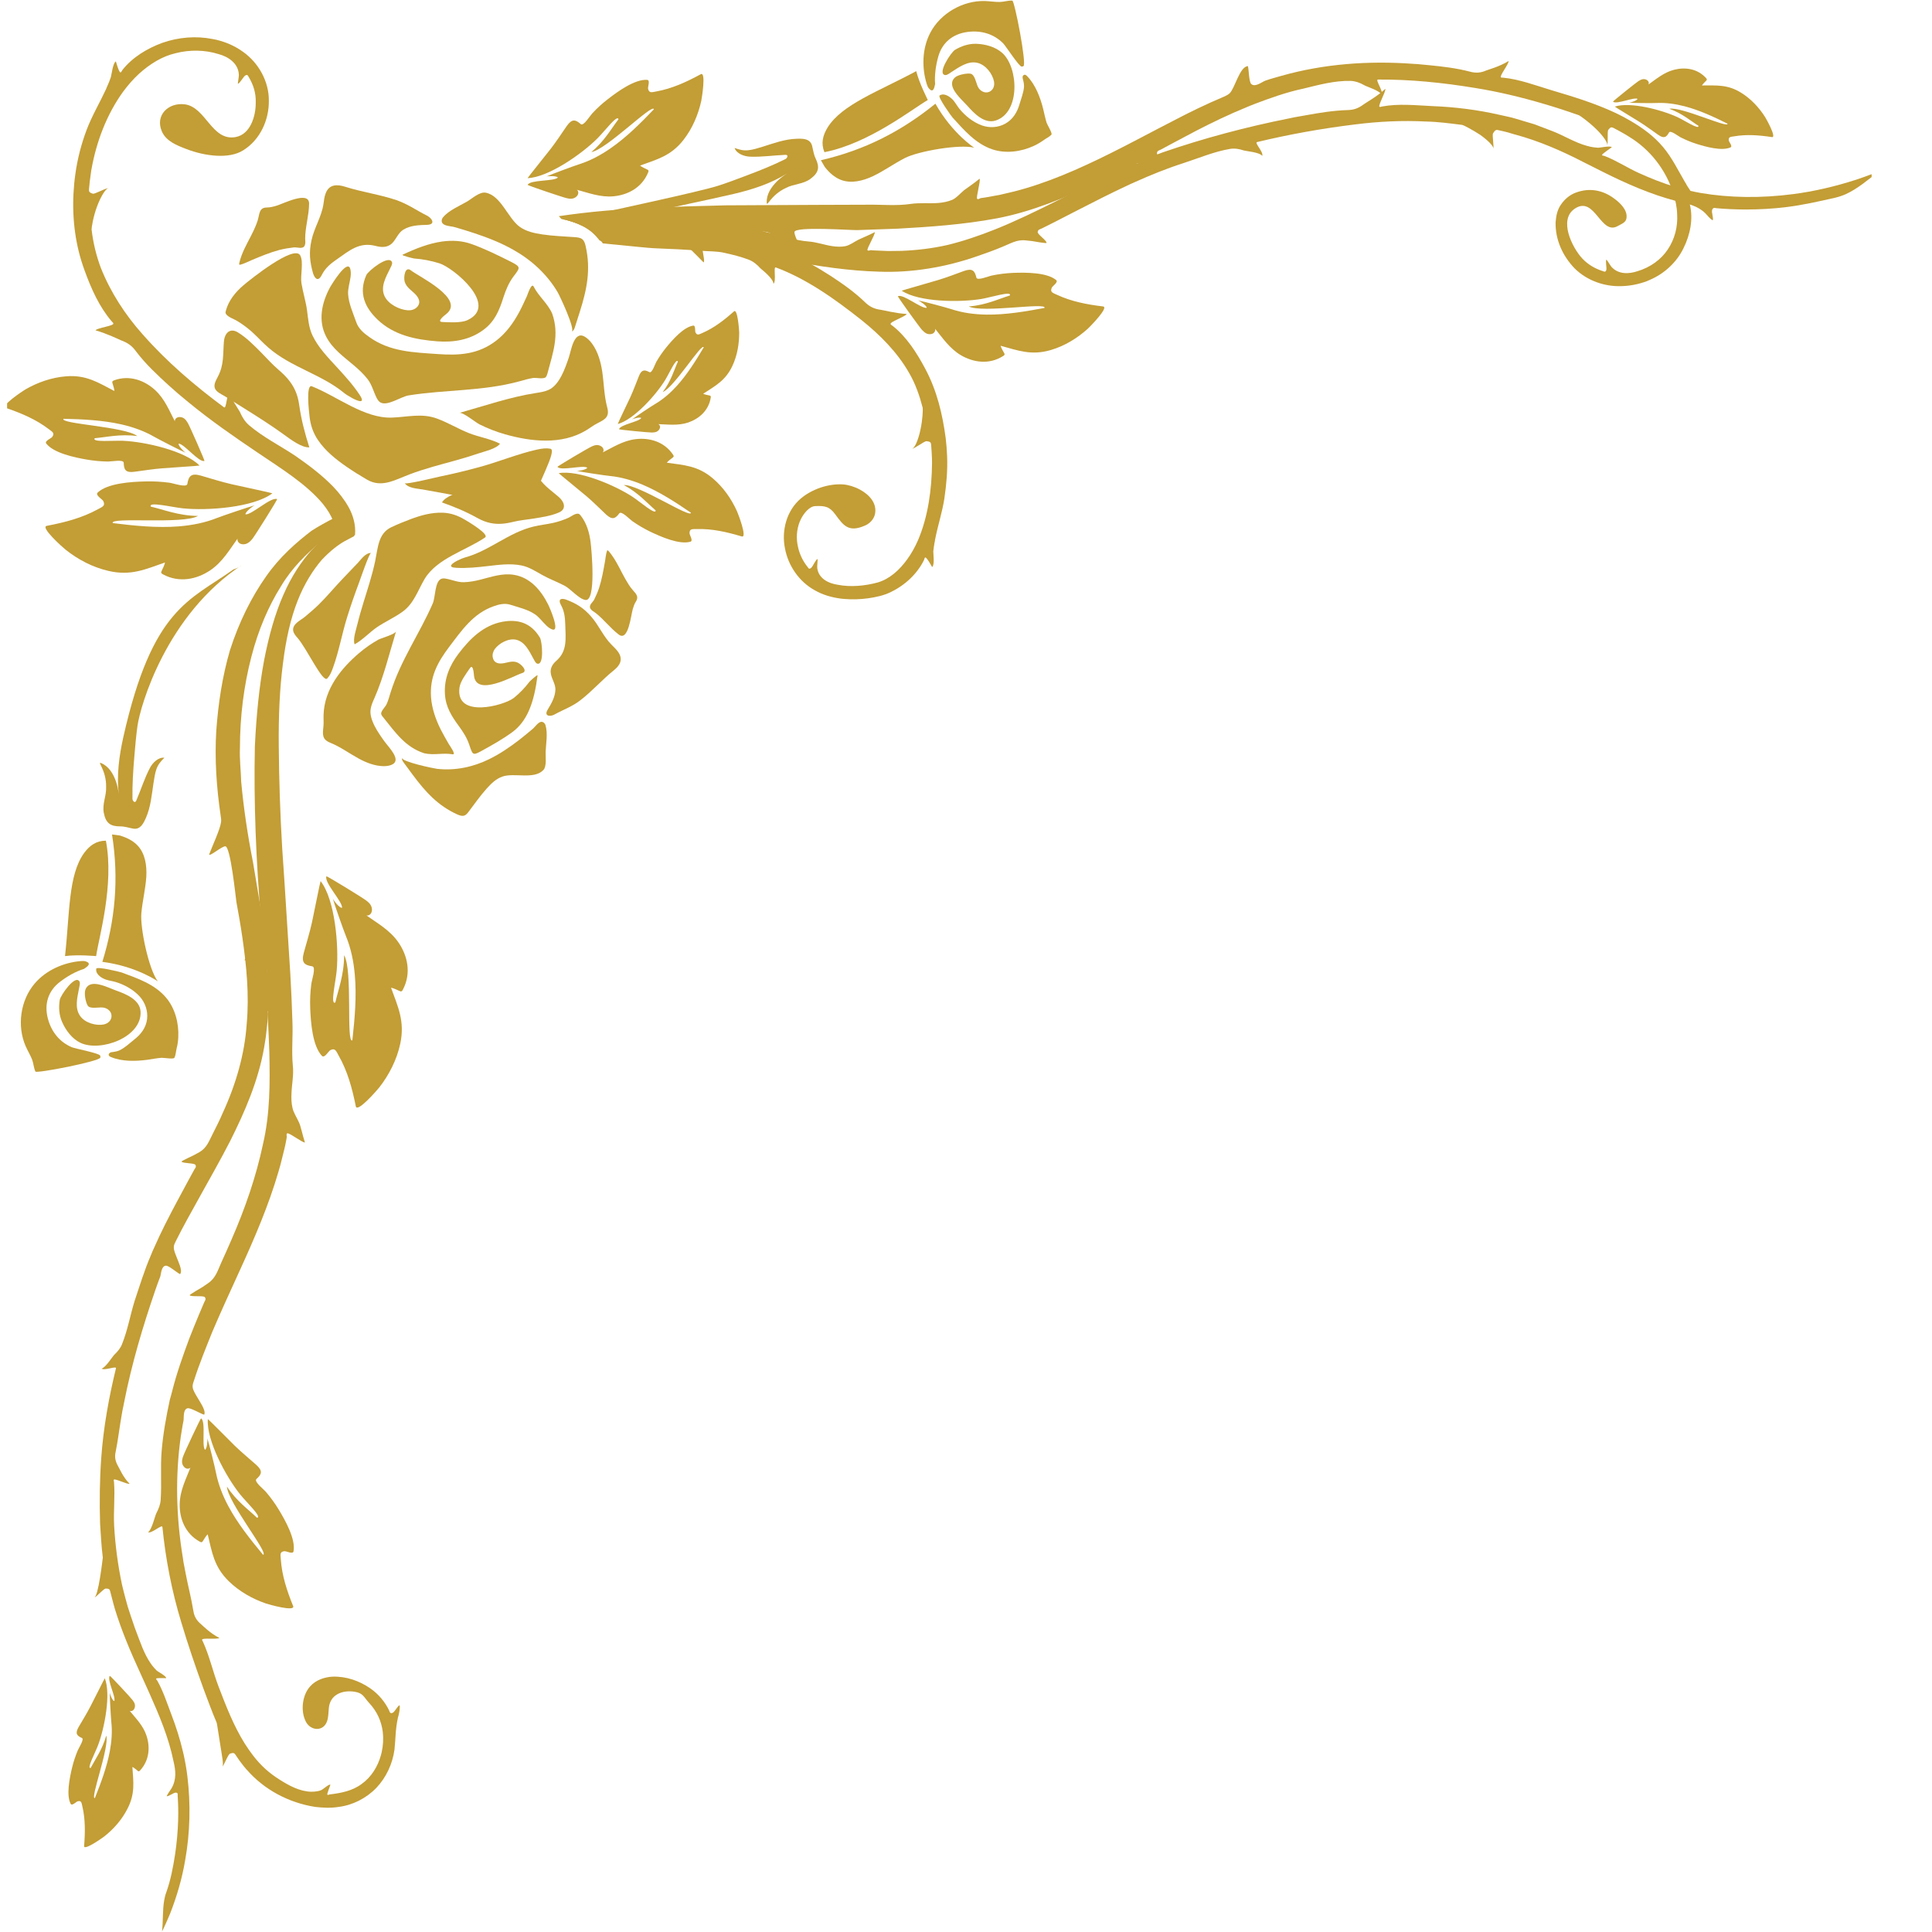 <svg xmlns="http://www.w3.org/2000/svg" xmlns:xlink="http://www.w3.org/1999/xlink" width="128" zoomAndPan="magnify" viewBox="0 0 96 96" height="128" preserveAspectRatio="xMidYMid meet" version="1.0"><defs><clipPath id="daa5bc4d2e"><path d="M 4.594 25.633 L 17.16 25.633 L 17.16 95.984 L 4.594 95.984 Z M 4.594 25.633 " clip-rule="nonzero"/></clipPath><clipPath id="a7fe294d90"><path d="M 27 4 L 93 4 L 93 14 L 27 14 Z M 27 4 " clip-rule="nonzero"/></clipPath><clipPath id="64b717139b"><path d="M 0.352 18 L 11 18 L 11 24 L 0.352 24 Z M 0.352 18 " clip-rule="nonzero"/></clipPath></defs><path fill="#c39d35" d="M 29.844 11.973 C 29.824 11.961 29.801 11.949 29.781 11.938 C 29.742 11.879 29.695 11.824 29.648 11.77 C 30.047 11.723 30.383 11.672 30.367 11.586 C 30.312 11.398 30.281 11.32 30.57 11.277 C 30.828 11.242 31.059 11.301 31.297 11.312 L 32.402 11.379 L 34.379 11.508 L 35.371 11.594 C 35.543 11.609 35.695 11.625 35.898 11.656 C 36.086 11.691 36.23 11.738 36.398 11.777 L 38.34 12.285 C 38.996 12.484 39.633 12.762 40.23 13.086 L 40.559 13.27 L 40.746 13.379 L 41.266 13.703 C 41.871 14.098 42.465 14.516 42.984 15.02 C 43.203 15.23 43.426 15.352 43.773 15.395 C 43.859 15.402 44.488 15.57 45.055 15.602 C 44.977 15.742 44.203 15.992 44.254 16.105 C 44.27 16.145 44.312 16.16 44.344 16.184 C 45.039 16.727 45.547 17.52 45.973 18.32 C 46.555 19.406 46.832 20.574 46.992 21.777 C 47.027 22.074 47.051 22.375 47.062 22.676 C 47.09 23.383 47.027 24.074 46.926 24.766 C 46.824 25.441 46.602 26.105 46.465 26.805 C 46.453 26.855 46.457 26.91 46.438 26.957 C 46.41 27.098 46.395 27.246 46.375 27.395 C 46.371 27.527 46.453 28.078 46.316 28.176 C 46.316 28.176 46.043 27.672 45.973 27.699 C 45.938 27.715 45.926 27.805 45.91 27.836 C 45.578 28.5 45 29.059 44.281 29.41 C 43.91 29.598 43.5 29.676 43.129 29.73 C 42.746 29.781 42.352 29.797 41.957 29.762 L 41.789 29.746 C 41.344 29.688 40.895 29.566 40.488 29.332 C 39.711 28.906 39.164 28.113 39.004 27.246 C 38.828 26.391 39.07 25.379 39.793 24.77 C 40.348 24.301 41.168 24.023 41.895 24.07 C 42.148 24.09 42.457 24.18 42.738 24.332 C 43.203 24.586 43.582 25.008 43.48 25.531 C 43.43 25.797 43.219 26.016 42.969 26.121 C 42.16 26.469 41.91 26.109 41.512 25.57 C 41.223 25.172 41 25.125 40.504 25.148 C 40.203 25.164 39.926 25.535 39.801 25.785 C 39.613 26.156 39.555 26.605 39.621 27.016 L 39.629 27.055 C 39.695 27.465 39.871 27.855 40.129 28.172 C 40.164 28.211 40.188 28.309 40.301 28.223 C 40.395 28.141 40.512 27.836 40.621 27.773 C 40.641 27.824 40.594 28.137 40.609 28.227 C 40.672 28.742 41.16 28.988 41.621 29.055 C 42.266 29.184 42.98 29.113 43.605 28.945 C 44.207 28.77 44.695 28.324 45.078 27.793 C 45.293 27.5 45.469 27.176 45.617 26.84 C 46.125 25.648 46.297 24.301 46.312 23.027 L 46.312 22.988 L 46.309 22.785 C 46.301 22.551 46.285 22.32 46.266 22.09 C 46.258 21.988 46.223 21.938 46.035 21.922 C 45.922 21.918 45.414 22.32 45.293 22.305 C 45.434 22.32 45.629 21.867 45.734 21.363 C 45.848 20.863 45.863 20.324 45.848 20.262 C 45.691 19.656 45.492 19.086 45.191 18.562 C 44.605 17.52 43.738 16.648 42.805 15.902 C 41.453 14.832 40.066 13.852 38.551 13.289 C 38.414 13.234 38.59 13.965 38.434 14.102 C 38.422 13.844 37.91 13.441 37.789 13.336 C 37.613 13.141 37.426 12.988 37.199 12.902 C 36.809 12.754 36.398 12.652 35.988 12.562 C 35.613 12.473 35.195 12.496 34.777 12.457 C 34.066 12.402 33.348 12.367 32.629 12.34 C 32.199 12.328 30.98 12.191 29.953 12.094 C 29.93 12.047 29.895 12.004 29.844 11.973 " fill-opacity="1" fill-rule="nonzero"/><path fill="#c39d35" d="M 5.555 15.973 C 4.938 15.258 4.535 14.355 4.203 13.438 C 3.754 12.227 3.582 10.914 3.652 9.605 C 3.668 9.285 3.699 8.961 3.746 8.637 C 3.848 7.898 4.039 7.156 4.305 6.453 C 4.566 5.758 4.953 5.113 5.273 4.422 C 5.297 4.371 5.309 4.316 5.336 4.27 C 5.402 4.129 5.457 3.984 5.508 3.832 C 5.547 3.699 5.609 3.125 5.758 3.051 C 5.758 3.051 5.914 3.617 5.988 3.598 C 6.031 3.59 6.062 3.504 6.086 3.473 C 6.578 2.852 7.301 2.41 8.066 2.129 C 8.867 1.848 9.734 1.773 10.574 1.941 L 10.754 1.977 C 11.223 2.09 11.68 2.285 12.086 2.582 C 12.844 3.121 13.367 4.043 13.359 5.004 C 13.371 5.941 12.941 6.941 12.078 7.473 C 11.395 7.906 10.203 7.77 9.262 7.406 C 8.793 7.227 8.246 7.016 8.039 6.52 C 7.699 5.719 8.375 5.082 9.18 5.184 C 10.238 5.32 10.52 7.035 11.715 6.809 C 12.441 6.672 12.707 5.773 12.707 5.129 L 12.707 5.086 C 12.723 4.633 12.59 4.207 12.359 3.828 C 12.328 3.781 12.309 3.68 12.188 3.75 C 12.082 3.824 11.938 4.117 11.82 4.168 C 11.809 4.109 11.883 3.789 11.867 3.695 C 11.836 3.148 11.348 2.816 10.859 2.688 C 10.18 2.473 9.426 2.465 8.738 2.641 C 8.047 2.797 7.441 3.188 6.914 3.66 C 6.621 3.93 6.359 4.23 6.121 4.551 C 5.297 5.688 4.789 7.051 4.547 8.402 L 4.539 8.441 L 4.508 8.66 C 4.469 8.906 4.445 9.156 4.422 9.406 C 4.414 9.516 4.438 9.574 4.617 9.625 C 4.73 9.648 5.297 9.312 5.414 9.352 C 5.281 9.312 5.008 9.754 4.82 10.266 C 4.629 10.773 4.543 11.34 4.551 11.406 C 4.629 12.066 4.785 12.715 5.016 13.324 C 5.496 14.527 6.223 15.645 7.078 16.602 C 8.293 17.984 9.684 19.168 11.129 20.238 C 11.262 20.34 11.246 19.551 11.438 19.469 C 11.402 19.734 11.855 20.328 11.926 20.48 C 12.039 20.742 12.18 20.961 12.379 21.133 C 13.082 21.73 13.902 22.137 14.672 22.648 C 15.32 23.098 15.969 23.582 16.551 24.176 C 16.836 24.477 17.105 24.812 17.324 25.203 C 17.539 25.59 17.688 26.078 17.641 26.578 C 17.617 26.59 17.582 26.648 17.582 26.648 C 17.582 26.648 17.426 26.73 17.125 26.891 C 16.832 27.055 16.422 27.355 15.984 27.824 C 15.566 28.312 15.129 28.984 14.789 29.852 C 14.445 30.719 14.207 31.773 14.062 32.949 C 13.898 34.191 13.836 35.59 13.852 37.105 C 13.867 38.738 13.918 40.422 14.023 42.156 C 14.062 42.754 14.102 43.363 14.145 43.973 C 14.234 45.414 14.328 46.887 14.426 48.395 C 14.469 49.176 14.508 49.969 14.531 50.777 C 14.562 51.488 14.48 52.223 14.551 52.953 C 14.602 53.41 14.5 53.871 14.484 54.332 C 14.473 54.57 14.477 54.812 14.535 55.055 C 14.582 55.285 14.746 55.523 14.855 55.77 C 14.945 55.953 15.031 56.395 15.152 56.77 C 15.02 56.781 14.355 56.262 14.27 56.316 C 14.211 56.355 14.258 56.449 14.25 56.504 L 14.207 56.738 C 14.164 56.988 14.094 57.23 14.035 57.477 C 13.977 57.723 13.914 57.969 13.84 58.211 C 13.355 59.875 12.664 61.488 11.93 63.094 C 11.465 64.113 10.992 65.137 10.547 66.184 C 10.227 66.984 9.895 67.789 9.633 68.617 C 9.598 68.719 9.559 68.82 9.574 68.934 C 9.609 69.277 10.301 70.023 10.145 70.297 C 9.938 70.234 9.457 69.934 9.312 69.977 C 9.082 70.047 9.148 70.453 9.117 70.602 C 9.062 70.855 9.031 71.117 8.984 71.375 C 8.707 73.32 8.746 75.367 9.09 77.43 L 9.117 77.621 L 9.219 78.152 C 9.336 78.781 9.504 79.402 9.609 80.047 C 9.652 80.32 9.762 80.52 10.004 80.719 C 10.059 80.766 10.469 81.18 10.902 81.387 C 10.781 81.477 10.055 81.371 10.043 81.473 C 10.039 81.508 10.07 81.539 10.082 81.57 C 10.406 82.277 10.578 83.062 10.859 83.801 C 11.234 84.781 11.613 85.762 12.164 86.641 C 12.301 86.855 12.445 87.066 12.602 87.266 C 12.965 87.73 13.379 88.109 13.883 88.422 C 14.355 88.723 14.895 89.02 15.477 89.031 C 15.516 89.031 15.559 89.02 15.598 89.027 C 15.711 89.016 15.824 89.004 15.934 88.961 C 16.039 88.934 16.336 88.641 16.414 88.68 C 16.43 88.684 16.234 89.141 16.266 89.18 C 16.293 89.203 16.352 89.168 16.383 89.164 C 16.945 89.098 17.512 88.988 17.969 88.645 C 18.445 88.309 18.777 87.777 18.934 87.195 L 18.965 87.07 C 19.039 86.738 19.059 86.395 19.02 86.055 C 18.949 85.508 18.723 85.027 18.348 84.625 C 18.082 84.34 18.051 84.129 17.625 84.062 C 17.008 83.965 16.402 84.203 16.34 84.871 C 16.316 85.094 16.324 85.32 16.25 85.531 C 16.07 86.043 15.465 86.008 15.219 85.586 C 15.191 85.539 15.168 85.488 15.145 85.43 C 14.938 84.914 15.047 84.191 15.41 83.797 C 15.691 83.473 16.141 83.332 16.516 83.312 C 17.211 83.289 17.855 83.52 18.395 83.891 L 18.434 83.918 C 18.82 84.195 19.133 84.57 19.336 84.992 C 19.363 85.051 19.367 85.152 19.492 85.117 C 19.605 85.09 19.746 84.77 19.855 84.73 C 19.895 84.844 19.816 85.23 19.777 85.332 C 19.641 85.938 19.66 86.414 19.602 86.938 C 19.504 87.645 19.191 88.324 18.695 88.844 C 18.195 89.359 17.52 89.699 16.824 89.785 C 16.434 89.848 16.047 89.828 15.664 89.785 C 14.34 89.578 13.125 88.926 12.266 87.941 L 12.238 87.914 L 12.105 87.754 C 11.961 87.574 11.824 87.387 11.699 87.191 C 11.645 87.109 11.594 87.078 11.434 87.137 C 11.324 87.168 11.121 87.766 11.027 87.812 C 11.145 87.766 11.023 87.223 10.945 86.699 C 10.855 86.172 10.789 85.656 10.766 85.598 C 10.523 85.035 10.324 84.473 10.113 83.918 C 9.711 82.812 9.336 81.711 9.008 80.613 C 8.531 79.047 8.227 77.453 8.07 75.875 C 8.055 75.723 7.531 76.215 7.359 76.137 C 7.551 75.996 7.699 75.328 7.766 75.199 C 7.883 74.969 7.973 74.75 7.984 74.523 C 8.039 73.719 7.965 72.91 8.031 72.117 C 8.102 71.246 8.258 70.391 8.438 69.555 L 8.496 69.348 L 8.551 69.141 C 8.777 68.238 9.086 67.375 9.398 66.531 C 9.562 66.121 9.719 65.711 9.891 65.312 L 10.145 64.715 C 10.176 64.637 10.258 64.566 10.18 64.457 C 10.109 64.363 9.531 64.453 9.426 64.363 C 9.395 64.332 10.027 63.977 10.055 63.957 L 10.34 63.762 C 10.719 63.508 10.82 63.125 10.984 62.762 C 11.164 62.371 11.336 61.98 11.504 61.594 C 12.191 60.02 12.73 58.445 13.062 56.875 C 13.422 55.348 13.418 53.809 13.383 52.285 C 13.363 51.641 13.332 51 13.297 50.367 C 13.289 50.113 13.344 47.371 13.059 47.363 C 12.844 47.359 12.195 47.812 12.152 47.703 C 12.383 47.273 12.875 46.469 12.965 46.082 C 12.988 45.969 12.98 45.855 12.973 45.742 C 12.719 42.75 12.605 39.863 12.664 37.086 C 12.738 35.527 12.883 34.09 13.125 32.801 C 13.363 31.578 13.672 30.48 14.082 29.555 C 14.484 28.629 14.984 27.891 15.469 27.348 C 15.898 26.898 16.293 26.594 16.613 26.391 C 16.602 26.234 16.602 26.062 16.551 25.887 C 16.445 25.594 16.258 25.305 16.035 25.027 C 15.195 24.031 13.992 23.297 12.816 22.5 C 11.641 21.707 10.465 20.895 9.355 19.98 L 9.051 19.727 L 8.871 19.578 L 8.383 19.148 C 7.816 18.629 7.242 18.098 6.766 17.469 C 6.574 17.199 6.359 17.035 6.012 16.91 C 5.93 16.875 5.305 16.57 4.746 16.414 C 4.848 16.281 5.664 16.199 5.633 16.07 C 5.621 16.031 5.578 16.004 5.555 15.973 " fill-opacity="1" fill-rule="nonzero"/><g clip-path="url(#daa5bc4d2e)"><path fill="#c39d35" d="M 5.109 77.395 C 5.035 76.828 5.012 76.266 4.973 75.707 C 4.941 74.602 4.953 73.512 5.031 72.438 C 5.141 70.906 5.414 69.422 5.762 67.992 C 5.793 67.855 5.184 68.121 5.051 68.004 C 5.266 67.938 5.586 67.402 5.691 67.305 C 5.863 67.141 5.996 66.973 6.07 66.773 C 6.348 66.078 6.473 65.336 6.691 64.637 C 6.945 63.879 7.18 63.102 7.5 62.367 L 7.574 62.184 L 7.656 62.004 C 8.004 61.211 8.395 60.453 8.789 59.715 C 8.984 59.355 9.176 58.996 9.367 58.641 L 9.656 58.113 C 9.695 58.043 9.773 57.984 9.707 57.879 C 9.652 57.785 9.109 57.816 9.02 57.723 C 8.988 57.691 9.602 57.422 9.629 57.402 L 9.906 57.25 C 10.277 57.039 10.391 56.688 10.559 56.363 C 10.738 56.008 10.918 55.656 11.07 55.297 C 11.734 53.852 12.156 52.371 12.258 50.887 C 12.391 49.434 12.246 47.988 12.043 46.582 C 11.957 45.988 11.855 45.402 11.746 44.816 C 11.711 44.586 11.453 42.031 11.191 42.051 C 10.996 42.066 10.441 42.559 10.391 42.461 C 10.551 42.031 10.934 41.223 10.984 40.852 C 11 40.742 10.98 40.637 10.965 40.531 C 10.754 39.113 10.664 37.699 10.746 36.32 C 10.844 34.941 11.051 33.602 11.422 32.324 C 11.875 30.906 12.5 29.664 13.219 28.645 C 13.898 27.668 14.727 26.953 15.473 26.379 C 15.801 26.164 16.273 25.906 16.582 25.75 C 16.801 25.891 16.871 26.105 17.109 26.238 C 16.723 26.426 16.316 26.66 15.895 26.961 C 15.234 27.52 14.512 28.203 13.953 29.145 C 13.348 30.113 12.836 31.289 12.492 32.629 C 12.117 34.066 11.922 35.602 11.922 37.18 C 11.898 37.727 11.969 38.277 11.984 38.836 C 12.102 40.129 12.301 41.473 12.574 42.859 C 12.695 43.582 12.816 44.316 12.941 45.055 C 13.051 45.715 13.059 46.406 13.199 47.082 C 13.297 47.5 13.25 47.938 13.285 48.371 C 13.297 48.59 13.328 48.812 13.41 49.031 C 13.48 49.238 13.656 49.438 13.785 49.648 C 13.887 49.805 14.031 50.203 14.184 50.539 C 14.059 50.562 13.383 50.164 13.312 50.227 C 13.258 50.27 13.316 50.348 13.312 50.398 L 13.301 50.621 C 13.289 50.859 13.254 51.094 13.23 51.332 C 13.211 51.57 13.16 51.805 13.125 52.047 C 12.84 53.684 12.18 55.219 11.43 56.711 C 10.945 57.656 10.414 58.582 9.895 59.52 C 9.504 60.23 9.098 60.941 8.734 61.676 C 8.688 61.766 8.641 61.855 8.637 61.961 C 8.609 62.285 9.152 63.082 8.949 63.312 C 8.77 63.227 8.379 62.871 8.234 62.891 C 8.008 62.922 8.008 63.305 7.961 63.438 C 7.871 63.664 7.789 63.898 7.707 64.137 C 7.098 65.91 6.547 67.754 6.168 69.68 L 6.133 69.859 C 6.098 70.023 6.062 70.188 6.039 70.355 C 5.934 70.945 5.867 71.547 5.746 72.145 C 5.688 72.395 5.727 72.609 5.871 72.859 C 5.914 72.918 6.113 73.41 6.441 73.727 C 6.309 73.766 5.699 73.445 5.656 73.527 C 5.641 73.559 5.66 73.598 5.664 73.625 C 5.723 74.344 5.633 75.082 5.672 75.816 C 5.727 76.781 5.855 77.754 6.059 78.727 C 6.109 78.965 6.18 79.199 6.238 79.438 C 6.309 79.715 6.391 79.988 6.484 80.254 C 6.582 80.523 6.66 80.797 6.766 81.066 C 6.969 81.59 7.145 82.148 7.473 82.633 C 7.496 82.668 7.527 82.699 7.543 82.734 C 7.617 82.828 7.695 82.918 7.781 83.004 C 7.859 83.078 8.254 83.27 8.258 83.387 C 8.258 83.387 8.137 83.383 8.016 83.383 C 7.891 83.379 7.766 83.387 7.758 83.414 C 7.75 83.445 7.805 83.492 7.82 83.52 C 8.113 84.039 8.301 84.633 8.52 85.203 C 8.746 85.797 8.945 86.414 9.094 87.051 L 9.125 87.184 C 9.203 87.543 9.27 87.91 9.312 88.273 C 9.477 89.641 9.449 91.051 9.199 92.445 C 9.047 93.34 8.789 94.23 8.449 95.094 C 8.352 95.316 8.262 95.543 8.156 95.762 L 8.074 95.93 C 8.066 95.945 8.051 95.965 8.051 95.984 C 8.109 95.449 8.074 94.922 8.156 94.441 C 8.18 94.301 8.211 94.164 8.262 94.031 C 8.484 93.41 8.605 92.762 8.703 92.121 C 8.785 91.562 8.836 91 8.852 90.441 L 8.852 90.402 C 8.867 90.004 8.852 89.609 8.828 89.215 C 8.828 89.164 8.852 89.074 8.73 89.074 C 8.625 89.074 8.395 89.262 8.285 89.254 C 8.297 89.18 8.484 88.93 8.527 88.855 C 8.781 88.41 8.727 87.965 8.625 87.531 C 8.383 86.332 7.902 85.207 7.41 84.105 C 7.27 83.797 7.129 83.488 6.992 83.18 C 6.496 82.105 6.031 81.016 5.691 79.891 L 5.684 79.859 L 5.633 79.68 L 5.473 79.062 C 5.449 78.973 5.414 78.934 5.258 78.934 C 5.148 78.93 4.785 79.371 4.68 79.379 C 4.887 79.355 5.094 77.496 5.109 77.395 " fill-opacity="1" fill-rule="nonzero"/></g><path fill="#c39d35" d="M 27.891 10.879 C 27.848 10.832 27.809 10.781 27.766 10.742 C 28.129 10.688 28.492 10.641 28.871 10.594 C 30.582 10.391 32.348 10.312 34.156 10.254 C 34.781 10.238 35.414 10.219 36.051 10.203 C 37.539 10.195 39.062 10.188 40.617 10.18 C 41.418 10.18 42.23 10.176 43.051 10.172 C 43.773 10.156 44.52 10.242 45.25 10.133 C 45.703 10.066 46.164 10.121 46.625 10.086 C 46.859 10.066 47.09 10.023 47.316 9.93 C 47.527 9.836 47.711 9.613 47.902 9.453 C 48.051 9.34 48.406 9.105 48.676 8.879 C 48.734 9.008 48.488 9.816 48.555 9.879 C 48.613 9.93 48.684 9.852 48.73 9.844 L 48.961 9.812 L 49.672 9.684 L 50.387 9.516 C 52.004 9.105 53.598 8.406 55.203 7.605 C 56.223 7.098 57.25 6.539 58.312 5.996 C 59.113 5.574 59.941 5.172 60.805 4.809 C 60.91 4.762 61.016 4.715 61.102 4.633 C 61.359 4.391 61.598 3.305 62.008 3.285 C 62.062 3.5 62.055 4.086 62.184 4.184 C 62.383 4.344 62.715 4.062 62.875 4.008 C 63.141 3.91 63.422 3.844 63.695 3.762 C 65.77 3.176 67.992 3.008 70.219 3.172 L 70.426 3.184 L 71 3.238 C 71.68 3.305 72.363 3.383 73.035 3.559 C 73.312 3.633 73.551 3.633 73.855 3.5 C 73.934 3.465 74.52 3.309 74.961 3.031 C 74.973 3.188 74.492 3.781 74.582 3.844 C 74.613 3.867 74.656 3.855 74.691 3.859 C 75.512 3.941 76.305 4.246 77.098 4.484 C 78.148 4.797 79.219 5.117 80.277 5.613 C 80.535 5.734 80.793 5.871 81.043 6.02 C 81.617 6.355 82.191 6.77 82.641 7.312 C 83.082 7.836 83.379 8.457 83.73 9.055 C 83.758 9.098 83.789 9.137 83.805 9.184 C 83.875 9.309 83.965 9.422 84.039 9.547 C 84.074 9.602 84.195 9.715 84.301 9.84 C 84.402 9.965 84.488 10.102 84.473 10.176 C 84.473 10.176 83.965 9.961 83.934 10.027 C 83.914 10.062 83.961 10.133 83.969 10.168 C 84.141 10.871 83.988 11.664 83.652 12.332 C 83.316 13.035 82.691 13.605 81.98 13.906 L 81.828 13.973 C 81.418 14.125 80.984 14.211 80.543 14.219 C 79.727 14.242 78.863 13.949 78.246 13.34 C 77.656 12.73 77.277 11.922 77.297 11.039 C 77.324 10.73 77.375 10.426 77.57 10.156 C 77.746 9.898 78.004 9.68 78.293 9.574 C 78.988 9.312 79.656 9.449 80.215 9.871 C 80.504 10.082 80.875 10.434 80.82 10.832 C 80.793 11.062 80.574 11.121 80.402 11.223 C 79.535 11.742 79.258 9.703 78.258 10.363 C 77.426 10.906 78.121 12.297 78.605 12.824 L 78.633 12.855 C 78.91 13.148 79.266 13.355 79.648 13.473 C 79.699 13.492 79.773 13.543 79.816 13.418 C 79.848 13.305 79.766 13.008 79.82 12.895 C 79.863 12.93 80.016 13.195 80.078 13.266 C 80.426 13.645 80.945 13.617 81.375 13.473 C 81.988 13.289 82.535 12.906 82.871 12.395 C 83.219 11.879 83.375 11.258 83.336 10.641 C 83.328 10.293 83.25 9.949 83.148 9.613 C 82.777 8.43 81.984 7.418 80.945 6.793 L 80.914 6.773 L 80.75 6.672 C 80.559 6.562 80.363 6.453 80.164 6.352 C 80.078 6.309 80.02 6.312 79.914 6.453 C 79.852 6.543 79.922 7.152 79.852 7.238 C 79.93 7.137 79.664 6.75 79.305 6.406 C 78.949 6.059 78.52 5.754 78.465 5.73 C 77.891 5.527 77.312 5.336 76.734 5.168 C 75.59 4.828 74.441 4.555 73.297 4.371 C 71.664 4.102 70.051 3.941 68.469 3.953 C 68.32 3.957 68.75 4.535 68.656 4.711 C 68.547 4.492 67.918 4.312 67.789 4.234 C 67.566 4.105 67.348 4.031 67.117 4.02 C 66.312 4 65.523 4.219 64.77 4.402 C 63.922 4.582 63.117 4.871 62.324 5.172 L 62.129 5.25 L 61.93 5.332 C 61.078 5.68 60.25 6.078 59.441 6.496 C 59.047 6.707 58.652 6.914 58.262 7.121 L 57.68 7.434 C 57.602 7.477 57.492 7.48 57.488 7.621 C 57.484 7.742 58.004 8.039 58.031 8.18 C 58.039 8.223 57.309 8.109 57.27 8.105 L 56.914 8.082 C 56.449 8.051 56.117 8.297 55.746 8.48 C 55.348 8.68 54.945 8.875 54.547 9.07 C 52.918 9.832 51.258 10.523 49.523 10.852 C 47.84 11.164 46.203 11.273 44.602 11.363 C 43.926 11.387 43.258 11.41 42.594 11.434 C 42.328 11.445 39.5 11.238 39.477 11.527 C 39.457 11.742 39.887 12.438 39.77 12.477 C 39.34 12.215 38.543 11.656 38.148 11.539 C 38.035 11.504 37.918 11.508 37.805 11.512 C 34.961 11.574 32.242 11.574 29.648 11.766 C 29.227 11.277 28.578 11.016 27.891 10.879 " fill-opacity="1" fill-rule="nonzero"/><g clip-path="url(#a7fe294d90)"><path fill="#c39d35" d="M 27.973 10.895 C 27.973 10.887 27.969 10.879 27.965 10.871 C 28.762 10.723 29.57 10.617 30.398 10.578 C 30.68 10.566 30.961 10.555 31.246 10.543 C 31.527 10.551 31.812 10.559 32.102 10.566 C 33.441 10.617 34.809 10.828 36.164 11.105 C 36.859 11.262 37.562 11.418 38.277 11.578 C 38.906 11.711 39.523 11.953 40.18 12 C 40.59 12.031 40.973 12.176 41.379 12.234 C 41.586 12.262 41.797 12.273 42.016 12.23 C 42.223 12.184 42.438 12.023 42.648 11.914 C 42.805 11.836 43.176 11.688 43.469 11.535 C 43.488 11.664 43.062 12.355 43.105 12.43 C 43.145 12.484 43.223 12.43 43.27 12.43 C 43.34 12.438 43.406 12.445 43.477 12.445 L 44.137 12.473 L 44.805 12.465 C 45.566 12.434 46.336 12.344 47.102 12.168 C 47.879 11.977 48.664 11.711 49.453 11.395 C 50.461 10.992 51.473 10.5 52.512 9.98 C 53.301 9.578 54.113 9.176 54.953 8.777 C 55.055 8.73 55.156 8.684 55.246 8.598 C 55.504 8.344 55.789 7.277 56.176 7.23 C 56.219 7.438 56.184 8.012 56.301 8.102 C 56.484 8.242 56.816 7.938 56.973 7.879 C 57.238 7.777 57.504 7.668 57.777 7.57 C 59.809 6.871 61.906 6.309 64.113 5.871 L 64.316 5.828 L 64.891 5.727 C 65.57 5.602 66.262 5.492 66.957 5.469 C 67.246 5.465 67.484 5.395 67.773 5.176 C 67.844 5.117 68.418 4.805 68.836 4.414 C 68.867 4.559 68.449 5.273 68.551 5.309 C 68.586 5.324 68.629 5.301 68.664 5.293 C 69.504 5.137 70.352 5.234 71.188 5.273 C 72.305 5.316 73.422 5.457 74.516 5.707 C 74.785 5.773 75.062 5.816 75.328 5.902 L 76.246 6.176 L 77.141 6.516 C 77.723 6.742 78.246 7.082 78.863 7.25 C 78.906 7.262 78.957 7.266 78.996 7.285 C 79.121 7.312 79.254 7.332 79.391 7.34 C 79.512 7.348 80.02 7.223 80.09 7.316 C 80.09 7.316 79.965 7.402 79.844 7.492 C 79.719 7.582 79.598 7.676 79.605 7.703 C 79.613 7.738 79.699 7.738 79.727 7.75 C 80.32 7.977 80.844 8.328 81.418 8.59 C 82.012 8.859 82.625 9.105 83.262 9.293 L 83.398 9.336 C 83.758 9.441 84.133 9.52 84.512 9.59 C 85.945 9.832 87.5 9.855 89.102 9.645 C 90.133 9.512 91.188 9.266 92.242 8.926 C 92.52 8.828 92.797 8.738 93.07 8.629 L 93.281 8.547 C 93.305 8.539 93.332 8.535 93.352 8.52 C 92.828 8.93 92.305 9.379 91.715 9.648 C 91.543 9.723 91.371 9.781 91.191 9.824 C 90.379 10.008 89.57 10.191 88.773 10.289 C 88.082 10.375 87.398 10.41 86.73 10.41 L 86.684 10.41 C 86.207 10.406 85.738 10.387 85.277 10.344 C 85.219 10.336 85.133 10.289 85.078 10.426 C 85.027 10.543 85.156 10.828 85.105 10.945 C 85.016 10.922 84.797 10.664 84.734 10.594 C 84.344 10.215 83.855 10.121 83.359 10.008 C 82.016 9.66 80.801 9.117 79.66 8.547 C 79.34 8.387 79.023 8.227 78.703 8.066 C 77.602 7.496 76.488 7.012 75.309 6.691 L 75.277 6.684 L 75.09 6.629 C 74.883 6.559 74.664 6.516 74.445 6.465 C 74.352 6.441 74.289 6.457 74.191 6.621 C 74.129 6.727 74.258 7.309 74.191 7.414 C 74.266 7.293 73.938 6.98 73.555 6.703 C 73.16 6.445 72.719 6.215 72.66 6.207 C 72.062 6.133 71.469 6.051 70.867 6.039 C 69.684 5.977 68.496 6.035 67.324 6.184 C 65.664 6.387 64.039 6.68 62.465 7.059 C 62.316 7.094 62.797 7.559 62.719 7.746 C 62.586 7.562 61.941 7.516 61.805 7.477 C 61.574 7.398 61.352 7.363 61.125 7.398 C 60.328 7.531 59.555 7.863 58.793 8.109 C 57.965 8.375 57.168 8.699 56.387 9.051 L 56.191 9.137 L 56 9.227 C 55.16 9.617 54.34 10.039 53.531 10.453 C 53.133 10.656 52.742 10.859 52.352 11.059 L 51.766 11.352 C 51.688 11.391 51.582 11.395 51.562 11.527 C 51.543 11.641 51.996 11.934 52.004 12.066 C 52.008 12.113 51.324 11.984 51.293 11.98 L 50.965 11.945 C 50.527 11.891 50.191 12.113 49.812 12.262 C 49.414 12.43 49.008 12.574 48.602 12.715 C 46.977 13.289 45.277 13.559 43.699 13.5 C 42.164 13.457 40.707 13.234 39.309 12.973 C 38.723 12.859 38.145 12.742 37.57 12.625 C 37.344 12.57 34.977 11.852 34.898 12.133 C 34.844 12.324 35.062 13.023 34.957 13.035 C 34.66 12.738 34.094 12.125 33.773 11.965 C 33.684 11.914 33.582 11.914 33.484 11.902 C 32.199 11.777 30.934 11.75 29.707 11.836 C 29.305 11.324 28.664 11.043 27.973 10.895 " fill-opacity="1" fill-rule="nonzero"/></g><path fill="#c39d35" d="M 13.77 24.801 C 13.461 24.676 12.512 25.59 12.199 25.559 C 12.168 25.449 12.566 25.141 12.668 25.105 C 12.375 25.184 11.094 25.617 10.793 25.734 C 10.199 25.973 9.543 26.102 8.875 26.156 C 7.801 26.238 6.699 26.129 5.605 25.992 C 5.422 25.672 9.105 26.07 9.84 25.637 C 8.871 25.629 8.105 25.312 7.5 25.176 C 7.332 24.906 8.551 25.203 9.078 25.258 C 10.316 25.387 12.609 25.215 13.535 24.512 C 13.473 24.484 11.938 24.16 11.484 24.055 C 10.98 23.938 10.477 23.777 9.98 23.633 C 9.488 23.492 9.371 23.668 9.309 24.047 C 9.273 24.246 8.625 24.016 8.434 23.988 C 8.031 23.934 7.629 23.91 7.23 23.922 C 6.508 23.938 5.348 24.012 4.855 24.473 C 4.715 24.605 5.082 24.801 5.133 24.898 C 5.25 25.141 5.082 25.184 4.863 25.305 C 4.082 25.734 3.242 25.953 2.324 26.129 C 1.98 26.191 3.137 27.219 3.258 27.312 C 3.875 27.805 4.609 28.191 5.402 28.371 C 6.52 28.629 7.246 28.277 8.199 27.949 C 8.172 28.098 8.086 28.238 8.027 28.379 C 8.016 28.406 8.004 28.434 8.012 28.461 C 8.023 28.496 8.062 28.52 8.098 28.539 C 8.914 28.98 9.785 28.781 10.438 28.344 C 11.066 27.926 11.426 27.281 11.84 26.711 C 11.754 26.785 11.805 26.938 11.918 27.004 C 12.031 27.066 12.18 27.055 12.285 27 C 12.395 26.945 12.469 26.859 12.543 26.773 C 12.672 26.613 13.801 24.816 13.77 24.801 " fill-opacity="1" fill-rule="nonzero"/><g clip-path="url(#64b717139b)"><path fill="#c39d35" d="M 10.16 22.906 C 9.871 22.98 9.16 22.059 8.879 22.043 C 8.84 22.137 9.148 22.457 9.23 22.5 C 8.984 22.395 7.918 21.848 7.668 21.707 C 7.18 21.422 6.621 21.223 6.043 21.09 C 5.113 20.879 4.129 20.832 3.156 20.809 C 2.953 21.066 6.234 21.195 6.82 21.668 C 5.969 21.551 5.258 21.73 4.711 21.773 C 4.527 21.988 5.637 21.883 6.105 21.902 C 7.207 21.949 9.195 22.398 9.914 23.133 C 9.859 23.152 8.473 23.234 8.059 23.27 C 7.602 23.305 7.141 23.383 6.684 23.441 C 6.234 23.504 6.156 23.336 6.148 22.996 C 6.145 22.816 5.547 22.934 5.375 22.934 C 5.016 22.93 4.66 22.895 4.312 22.836 C 3.684 22.727 2.672 22.512 2.301 22.043 C 2.195 21.91 2.543 21.789 2.598 21.707 C 2.734 21.512 2.59 21.453 2.414 21.316 C 1.785 20.84 1.078 20.539 0.297 20.27 C 0.004 20.168 1.148 19.418 1.266 19.348 C 1.871 19 2.566 18.754 3.285 18.699 C 4.297 18.617 4.891 19.02 5.684 19.43 C 5.676 19.297 5.621 19.16 5.586 19.031 C 5.578 19.008 5.574 18.98 5.586 18.957 C 5.598 18.93 5.633 18.914 5.668 18.898 C 6.441 18.617 7.18 18.906 7.695 19.371 C 8.191 19.82 8.422 20.43 8.715 20.988 C 8.648 20.91 8.711 20.781 8.82 20.742 C 8.93 20.699 9.055 20.727 9.145 20.789 C 9.23 20.852 9.285 20.938 9.336 21.023 C 9.43 21.18 10.188 22.902 10.16 22.906 " fill-opacity="1" fill-rule="nonzero"/></g><path fill="#c39d35" d="M 26.215 9.184 C 26.359 8.922 27.52 9.02 27.719 8.824 C 27.676 8.73 27.23 8.742 27.145 8.773 C 27.387 8.664 28.508 8.246 28.785 8.16 C 29.324 7.988 29.848 7.711 30.336 7.371 C 31.121 6.828 31.816 6.137 32.492 5.43 C 32.438 5.109 30.129 7.441 29.383 7.555 C 30.043 7.008 30.391 6.363 30.73 5.93 C 30.695 5.652 30.027 6.539 29.691 6.871 C 28.914 7.652 27.242 8.816 26.215 8.852 C 26.242 8.797 27.113 7.719 27.367 7.391 C 27.648 7.027 27.902 6.637 28.164 6.258 C 28.426 5.887 28.602 5.941 28.859 6.168 C 28.992 6.285 29.309 5.762 29.426 5.637 C 29.668 5.375 29.934 5.133 30.215 4.918 C 30.719 4.527 31.559 3.926 32.156 3.969 C 32.324 3.977 32.18 4.316 32.203 4.414 C 32.258 4.645 32.398 4.582 32.617 4.543 C 33.395 4.402 34.094 4.082 34.82 3.688 C 35.094 3.539 34.871 4.891 34.844 5.023 C 34.691 5.707 34.406 6.383 33.961 6.953 C 33.336 7.754 32.645 7.918 31.805 8.227 C 31.906 8.312 32.043 8.363 32.164 8.426 C 32.188 8.438 32.211 8.449 32.219 8.473 C 32.23 8.504 32.219 8.539 32.203 8.574 C 31.891 9.336 31.18 9.688 30.488 9.754 C 29.824 9.816 29.215 9.574 28.609 9.414 C 28.711 9.418 28.762 9.551 28.719 9.66 C 28.676 9.766 28.57 9.84 28.465 9.863 C 28.363 9.887 28.262 9.871 28.164 9.848 C 27.984 9.812 26.203 9.211 26.215 9.184 " fill-opacity="1" fill-rule="nonzero"/><path fill="#c39d35" d="M 27.699 23.199 C 27.887 23.414 28.953 23.094 29.18 23.238 C 29.16 23.336 28.738 23.41 28.652 23.398 C 28.902 23.453 30.039 23.625 30.312 23.652 C 30.852 23.703 31.398 23.863 31.926 24.082 C 32.77 24.438 33.559 24.949 34.332 25.477 C 34.344 25.789 31.715 24.059 30.996 24.102 C 31.723 24.484 32.176 25.02 32.578 25.359 C 32.602 25.629 31.797 24.926 31.422 24.68 C 30.535 24.102 28.734 23.34 27.762 23.512 C 27.801 23.555 28.832 24.398 29.137 24.652 C 29.473 24.938 29.785 25.254 30.109 25.559 C 30.426 25.855 30.578 25.77 30.773 25.508 C 30.879 25.367 31.281 25.797 31.414 25.891 C 31.695 26.09 31.992 26.262 32.293 26.41 C 32.848 26.676 33.754 27.074 34.305 26.918 C 34.461 26.875 34.258 26.582 34.262 26.488 C 34.266 26.262 34.41 26.293 34.625 26.289 C 35.379 26.266 36.102 26.43 36.859 26.656 C 37.145 26.738 36.672 25.516 36.617 25.395 C 36.34 24.785 35.938 24.207 35.41 23.762 C 34.664 23.133 33.98 23.113 33.133 22.992 C 33.211 22.891 33.328 22.816 33.43 22.734 C 33.449 22.719 33.469 22.703 33.473 22.676 C 33.477 22.648 33.457 22.613 33.438 22.586 C 32.996 21.934 32.258 21.742 31.594 21.82 C 30.961 21.891 30.438 22.238 29.898 22.508 C 29.996 22.484 30.016 22.348 29.957 22.258 C 29.895 22.164 29.777 22.117 29.676 22.113 C 29.574 22.113 29.484 22.148 29.395 22.188 C 29.234 22.258 27.68 23.176 27.699 23.199 " fill-opacity="1" fill-rule="nonzero"/><path fill="#c39d35" d="M 16.219 43.543 C 16.098 43.855 17.02 44.793 16.996 45.105 C 16.883 45.141 16.57 44.742 16.535 44.645 C 16.617 44.938 17.066 46.211 17.188 46.512 C 17.434 47.102 17.57 47.758 17.629 48.422 C 17.727 49.496 17.629 50.602 17.508 51.695 C 17.188 51.879 17.539 48.191 17.098 47.465 C 17.102 48.434 16.797 49.203 16.664 49.809 C 16.398 49.98 16.684 48.758 16.73 48.23 C 16.844 46.988 16.645 44.699 15.93 43.781 C 15.902 43.844 15.598 45.383 15.5 45.84 C 15.387 46.344 15.23 46.848 15.094 47.348 C 14.961 47.844 15.137 47.957 15.516 48.016 C 15.719 48.047 15.492 48.699 15.469 48.891 C 15.418 49.289 15.398 49.695 15.414 50.094 C 15.441 50.816 15.531 51.977 15.996 52.465 C 16.129 52.602 16.316 52.23 16.418 52.18 C 16.656 52.059 16.703 52.227 16.824 52.445 C 17.266 53.219 17.496 54.059 17.68 54.973 C 17.746 55.316 18.758 54.148 18.852 54.027 C 19.336 53.402 19.715 52.664 19.887 51.871 C 20.129 50.746 19.773 50.027 19.43 49.078 C 19.578 49.105 19.723 49.188 19.863 49.246 C 19.891 49.258 19.918 49.27 19.945 49.258 C 19.98 49.246 20.004 49.211 20.02 49.172 C 20.453 48.352 20.246 47.48 19.801 46.832 C 19.375 46.211 18.727 45.859 18.152 45.449 C 18.227 45.535 18.379 45.484 18.441 45.371 C 18.504 45.254 18.492 45.109 18.434 45 C 18.383 44.895 18.293 44.82 18.203 44.75 C 18.043 44.621 16.234 43.512 16.219 43.543 " fill-opacity="1" fill-rule="nonzero"/><path fill="#c39d35" d="M 9.992 70.477 C 10.242 70.652 10.008 71.812 10.184 72.039 C 10.285 72.008 10.324 71.555 10.301 71.461 C 10.387 71.723 10.68 72.902 10.734 73.191 C 10.848 73.758 11.066 74.32 11.352 74.852 C 11.812 75.707 12.434 76.488 13.07 77.254 C 13.402 77.234 11.305 74.633 11.277 73.867 C 11.754 74.598 12.367 75.023 12.766 75.414 C 13.055 75.41 12.234 74.633 11.934 74.258 C 11.23 73.383 10.246 71.559 10.328 70.512 C 10.383 70.547 11.375 71.551 11.676 71.848 C 12.012 72.172 12.379 72.473 12.73 72.785 C 13.074 73.09 13 73.262 12.742 73.492 C 12.605 73.617 13.098 73.996 13.211 74.129 C 13.449 74.406 13.664 74.703 13.848 75.008 C 14.188 75.566 14.695 76.48 14.586 77.082 C 14.559 77.25 14.23 77.066 14.129 77.078 C 13.891 77.105 13.938 77.254 13.953 77.48 C 14.008 78.281 14.25 79.027 14.566 79.805 C 14.684 80.102 13.344 79.723 13.211 79.676 C 12.539 79.445 11.887 79.078 11.363 78.566 C 10.625 77.84 10.535 77.121 10.32 76.238 C 10.223 76.332 10.156 76.465 10.078 76.578 C 10.066 76.598 10.051 76.621 10.023 76.629 C 9.992 76.637 9.957 76.621 9.922 76.602 C 9.191 76.199 8.914 75.441 8.93 74.73 C 8.941 74.051 9.254 73.465 9.484 72.871 C 9.469 72.973 9.328 73.008 9.227 72.953 C 9.121 72.898 9.059 72.781 9.047 72.676 C 9.035 72.566 9.066 72.465 9.098 72.367 C 9.156 72.191 9.969 70.461 9.992 70.477 " fill-opacity="1" fill-rule="nonzero"/><path fill="#c39d35" d="M 5.453 83.27 C 5.309 83.473 5.762 84.305 5.68 84.523 C 5.598 84.531 5.461 84.191 5.453 84.113 C 5.453 84.34 5.508 85.332 5.531 85.566 C 5.586 86.035 5.547 86.527 5.457 87.016 C 5.309 87.805 5.02 88.578 4.715 89.344 C 4.457 89.422 5.441 86.836 5.281 86.238 C 5.086 86.934 4.723 87.43 4.508 87.844 C 4.289 87.922 4.73 87.094 4.871 86.723 C 5.199 85.852 5.52 84.172 5.207 83.391 C 5.176 83.434 4.656 84.484 4.492 84.793 C 4.316 85.137 4.105 85.473 3.91 85.809 C 3.719 86.137 3.82 86.25 4.07 86.359 C 4.203 86.414 3.918 86.844 3.863 86.977 C 3.746 87.258 3.652 87.543 3.582 87.832 C 3.457 88.355 3.285 89.203 3.512 89.633 C 3.578 89.754 3.785 89.523 3.863 89.504 C 4.051 89.457 4.051 89.586 4.094 89.766 C 4.242 90.395 4.234 91.039 4.18 91.727 C 4.156 91.984 5.094 91.32 5.184 91.25 C 5.645 90.887 6.055 90.422 6.332 89.879 C 6.727 89.117 6.625 88.539 6.578 87.797 C 6.672 87.844 6.758 87.926 6.844 87.992 C 6.859 88.004 6.875 88.02 6.895 88.016 C 6.922 88.012 6.945 87.992 6.965 87.969 C 7.434 87.453 7.461 86.793 7.281 86.25 C 7.113 85.73 6.73 85.367 6.414 84.973 C 6.449 85.047 6.566 85.035 6.633 84.965 C 6.699 84.895 6.719 84.785 6.703 84.699 C 6.684 84.613 6.637 84.543 6.59 84.48 C 6.504 84.359 5.469 83.25 5.453 83.27 " fill-opacity="1" fill-rule="nonzero"/><path fill="#c39d35" d="M 30.758 21.328 C 30.82 21.098 31.742 20.961 31.863 20.773 C 31.812 20.707 31.469 20.801 31.406 20.84 C 31.578 20.707 32.375 20.176 32.574 20.062 C 32.965 19.828 33.32 19.52 33.641 19.164 C 34.152 18.598 34.57 17.93 34.969 17.258 C 34.867 17.02 33.492 19.258 32.93 19.48 C 33.348 18.934 33.5 18.367 33.684 17.969 C 33.605 17.758 33.246 18.57 33.047 18.891 C 32.582 19.645 31.488 20.855 30.695 21.07 C 30.703 21.023 31.188 20.02 31.328 19.719 C 31.48 19.383 31.609 19.035 31.746 18.691 C 31.879 18.355 32.027 18.363 32.27 18.492 C 32.395 18.562 32.547 18.098 32.613 17.977 C 32.758 17.727 32.922 17.492 33.098 17.273 C 33.422 16.875 33.969 16.254 34.441 16.18 C 34.574 16.156 34.523 16.449 34.559 16.52 C 34.645 16.688 34.742 16.613 34.906 16.543 C 35.484 16.293 35.973 15.914 36.469 15.473 C 36.652 15.309 36.727 16.406 36.73 16.512 C 36.734 17.074 36.637 17.656 36.395 18.176 C 36.051 18.918 35.539 19.172 34.941 19.566 C 35.039 19.613 35.152 19.629 35.258 19.652 C 35.277 19.66 35.297 19.664 35.309 19.68 C 35.324 19.703 35.32 19.734 35.316 19.762 C 35.211 20.414 34.719 20.816 34.191 20.996 C 33.684 21.164 33.168 21.086 32.664 21.074 C 32.746 21.059 32.809 21.152 32.797 21.242 C 32.781 21.336 32.711 21.41 32.633 21.449 C 32.559 21.484 32.477 21.488 32.395 21.492 C 32.25 21.496 30.75 21.352 30.758 21.328 " fill-opacity="1" fill-rule="nonzero"/><path fill="#c39d35" d="M 44.613 14.719 C 44.879 14.59 45.77 15.34 46.047 15.297 C 46.066 15.195 45.695 14.949 45.605 14.922 C 45.871 14.973 47.027 15.281 47.301 15.371 C 47.84 15.547 48.426 15.625 49.02 15.633 C 49.973 15.645 50.945 15.48 51.902 15.301 C 52.043 15.008 48.809 15.57 48.137 15.227 C 48.992 15.164 49.652 14.84 50.176 14.684 C 50.312 14.438 49.25 14.77 48.785 14.852 C 47.699 15.035 45.664 15.016 44.805 14.445 C 44.855 14.418 46.195 14.043 46.59 13.922 C 47.031 13.793 47.465 13.621 47.898 13.465 C 48.324 13.312 48.438 13.461 48.516 13.793 C 48.555 13.965 49.117 13.723 49.285 13.691 C 49.637 13.617 49.992 13.574 50.344 13.559 C 50.984 13.535 52.016 13.535 52.477 13.914 C 52.609 14.02 52.293 14.211 52.258 14.305 C 52.168 14.523 52.316 14.551 52.52 14.648 C 53.234 14.98 53.992 15.129 54.812 15.227 C 55.117 15.266 54.156 16.238 54.055 16.332 C 53.535 16.801 52.91 17.188 52.219 17.391 C 51.242 17.68 50.582 17.414 49.719 17.18 C 49.754 17.309 49.836 17.43 49.898 17.547 C 49.91 17.57 49.922 17.594 49.914 17.621 C 49.906 17.652 49.875 17.676 49.844 17.691 C 49.148 18.133 48.367 18.008 47.762 17.66 C 47.184 17.324 46.828 16.777 46.43 16.293 C 46.508 16.355 46.473 16.492 46.375 16.559 C 46.281 16.621 46.148 16.617 46.051 16.578 C 45.953 16.535 45.883 16.461 45.812 16.391 C 45.688 16.258 44.586 14.73 44.613 14.719 " fill-opacity="1" fill-rule="nonzero"/><path fill="#c39d35" d="M 80.148 5.051 C 80.324 5.207 81.164 4.82 81.367 4.91 C 81.359 4.992 81.023 5.102 80.949 5.102 C 81.164 5.121 82.113 5.129 82.34 5.117 C 82.789 5.098 83.254 5.164 83.707 5.281 C 84.441 5.473 85.148 5.801 85.84 6.145 C 85.887 6.398 83.535 5.285 82.949 5.406 C 83.59 5.633 84.023 6.02 84.395 6.25 C 84.441 6.469 83.703 5.988 83.367 5.828 C 82.574 5.457 81.012 5.047 80.238 5.297 C 80.273 5.332 81.215 5.898 81.492 6.074 C 81.801 6.27 82.098 6.492 82.395 6.699 C 82.688 6.906 82.805 6.816 82.934 6.582 C 83.004 6.457 83.383 6.758 83.5 6.82 C 83.754 6.949 84.016 7.059 84.285 7.145 C 84.766 7.297 85.555 7.516 85.988 7.324 C 86.109 7.27 85.91 7.055 85.902 6.977 C 85.879 6.793 86 6.801 86.176 6.773 C 86.793 6.668 87.402 6.715 88.047 6.812 C 88.293 6.848 87.762 5.902 87.703 5.809 C 87.406 5.344 87.008 4.914 86.523 4.613 C 85.84 4.184 85.277 4.25 84.57 4.246 C 84.625 4.156 84.711 4.082 84.785 4.004 C 84.797 3.988 84.812 3.973 84.812 3.949 C 84.812 3.926 84.793 3.902 84.773 3.879 C 84.336 3.398 83.711 3.328 83.176 3.469 C 82.664 3.602 82.277 3.945 81.867 4.23 C 81.945 4.199 81.945 4.086 81.883 4.016 C 81.824 3.949 81.723 3.922 81.641 3.934 C 81.559 3.945 81.484 3.984 81.418 4.027 C 81.297 4.102 80.133 5.035 80.148 5.051 " fill-opacity="1" fill-rule="nonzero"/><path fill="#c39d35" d="M 28.891 11.199 C 28.672 11.094 28.434 11.012 28.184 10.945 C 30.578 10.418 34.703 9.535 35.645 9.242 C 36.129 9.09 36.605 8.906 37.082 8.727 C 37.746 8.477 38.398 8.219 39.031 7.902 C 39.078 7.879 39.137 7.805 39.125 7.742 C 39.109 7.691 39.051 7.695 39.008 7.695 C 38.43 7.719 37.84 7.809 37.262 7.785 C 36.98 7.77 36.602 7.645 36.5 7.352 C 36.727 7.434 36.934 7.492 37.18 7.465 C 37.422 7.441 37.652 7.363 37.887 7.293 C 38.438 7.121 39 6.91 39.586 6.895 C 39.895 6.883 40.254 6.883 40.352 7.242 C 40.41 7.469 40.426 7.656 40.527 7.871 C 40.738 8.309 40.688 8.582 40.266 8.891 C 39.898 9.16 39.453 9.129 39.051 9.34 C 38.289 9.691 38.109 10.32 38.098 10.07 C 38.086 9.871 38.145 9.668 38.238 9.492 C 38.434 9.129 38.77 8.832 39.117 8.613 C 38.305 9.125 37.383 9.418 36.453 9.637 C 35.676 9.82 31.531 10.734 28.891 11.199 " fill-opacity="1" fill-rule="nonzero"/><path fill="#c39d35" d="M 11.602 28.293 C 11.766 28.242 11.91 28.168 12.039 28.062 C 8.266 30.543 6.977 35.062 6.832 36.062 C 6.762 36.566 6.719 37.078 6.676 37.582 C 6.617 38.285 6.57 38.988 6.582 39.695 C 6.582 39.746 6.625 39.836 6.684 39.848 C 6.738 39.859 6.762 39.805 6.777 39.766 C 7.008 39.234 7.18 38.664 7.453 38.152 C 7.586 37.902 7.863 37.617 8.168 37.652 C 7.996 37.82 7.859 37.98 7.773 38.215 C 7.695 38.441 7.664 38.688 7.625 38.926 C 7.539 39.5 7.488 40.098 7.254 40.633 C 7.129 40.914 6.973 41.242 6.609 41.172 C 6.375 41.129 6.203 41.062 5.965 41.062 C 5.48 41.062 5.254 40.898 5.156 40.383 C 5.074 39.934 5.293 39.551 5.273 39.094 C 5.285 38.254 4.801 37.824 5.027 37.918 C 5.215 37.996 5.375 38.137 5.492 38.297 C 5.734 38.629 5.855 39.059 5.902 39.465 C 5.789 38.512 5.922 37.555 6.129 36.621 C 7.574 30.203 9.426 29.844 11.602 28.293 " fill-opacity="1" fill-rule="nonzero"/><path fill="#c39d35" d="M 21.973 12 C 21.301 12.094 20.633 12.359 20.004 12.656 C 19.922 12.695 20.543 12.84 20.57 12.844 C 21.004 12.875 21.43 12.957 21.84 13.086 C 22.527 13.305 24.809 15.172 23.23 15.906 C 22.902 16.059 22.328 16.012 21.984 16 C 21.664 15.992 22.102 15.66 22.176 15.602 C 23.133 14.844 20.793 13.734 20.422 13.438 C 20.121 13.195 20.043 13.781 20.109 14 C 20.203 14.301 20.473 14.438 20.668 14.652 C 20.824 14.832 20.926 15.059 20.711 15.27 C 20.59 15.387 20.422 15.43 20.262 15.418 C 19.848 15.391 19.285 15.113 19.102 14.703 C 18.898 14.242 19.176 13.766 19.379 13.352 C 19.418 13.27 19.508 13.125 19.48 13.035 C 19.34 12.621 18.293 13.461 18.203 13.668 C 17.801 14.57 18.141 15.285 18.754 15.875 C 19.566 16.656 20.648 16.879 21.734 16.961 C 22.539 17.02 23.348 16.895 24.031 16.383 C 24.582 15.973 24.809 15.43 25.016 14.773 C 25.137 14.398 25.281 14.055 25.512 13.742 C 25.844 13.305 25.902 13.27 25.398 13.012 C 24.766 12.695 24.102 12.367 23.438 12.129 C 22.961 11.957 22.465 11.934 21.973 12 " fill-opacity="1" fill-rule="nonzero"/><path fill="#c39d35" d="M 20.418 10.273 C 20.68 10.418 20.934 10.574 21.211 10.711 C 21.465 10.836 21.664 11.156 21.227 11.172 C 20.82 11.184 20.395 11.195 20.039 11.414 C 19.781 11.574 19.688 11.891 19.473 12.098 C 19.242 12.312 18.949 12.293 18.676 12.223 C 17.855 12.008 17.375 12.441 16.703 12.91 C 16.43 13.098 16.168 13.32 16.012 13.621 C 15.98 13.68 15.949 13.746 15.902 13.797 C 15.727 13.992 15.598 13.719 15.551 13.566 C 15.395 13.004 15.344 12.539 15.477 11.945 C 15.609 11.324 15.977 10.77 16.07 10.152 C 16.098 9.969 16.113 9.785 16.18 9.613 C 16.355 9.133 16.777 9.16 17.156 9.281 C 17.996 9.547 18.875 9.664 19.703 9.945 C 19.957 10.035 20.191 10.148 20.418 10.273 " fill-opacity="1" fill-rule="nonzero"/><path fill="#c39d35" d="M 21.996 10.82 C 22.004 10.812 22.012 10.801 22.02 10.793 C 22.297 10.453 22.844 10.227 23.207 10.016 C 23.453 9.871 23.832 9.52 24.129 9.574 C 24.895 9.711 25.238 10.848 25.824 11.27 C 26.145 11.5 26.539 11.586 26.926 11.645 C 27.473 11.727 28.027 11.746 28.578 11.785 C 28.707 11.797 28.84 11.809 28.938 11.891 C 29.035 11.973 29.074 12.109 29.102 12.238 C 29.363 13.383 29.168 14.367 28.812 15.488 C 28.734 15.738 28.656 15.984 28.574 16.234 C 28.543 16.344 28.5 16.434 28.406 16.484 C 28.605 16.375 27.809 14.688 27.711 14.523 C 27.176 13.613 26.387 12.906 25.496 12.406 C 24.883 12.062 24.23 11.805 23.566 11.586 C 23.238 11.477 22.906 11.375 22.574 11.281 C 22.41 11.234 22.031 11.242 21.957 11.039 C 21.934 10.969 21.953 10.887 21.996 10.82 " fill-opacity="1" fill-rule="nonzero"/><path fill="#c39d35" d="M 17.422 13.742 C 17.438 13.602 17.438 13.465 17.398 13.34 C 17.242 12.883 16.477 14.137 16.395 14.285 C 15.98 15.059 15.797 15.934 16.207 16.727 C 16.523 17.34 17.09 17.734 17.59 18.16 C 17.832 18.367 18.066 18.582 18.266 18.84 C 18.484 19.121 18.555 19.453 18.715 19.773 C 18.758 19.855 18.812 19.938 18.887 19.988 C 19.234 20.211 19.922 19.707 20.301 19.648 C 22.137 19.355 23.988 19.445 25.805 18.949 C 26.031 18.887 26.262 18.816 26.492 18.781 C 26.637 18.762 27.016 18.848 27.117 18.742 C 27.164 18.691 27.184 18.621 27.203 18.555 C 27.484 17.504 27.805 16.629 27.438 15.582 C 27.215 15.074 26.766 14.73 26.516 14.238 C 26.41 14.031 26.223 14.617 26.18 14.719 C 26.055 14.988 25.934 15.258 25.793 15.52 C 25.5 16.062 25.137 16.559 24.652 16.93 C 23.758 17.617 22.801 17.668 21.762 17.594 C 20.543 17.508 19.379 17.484 18.348 16.746 C 18.082 16.559 17.816 16.34 17.703 16.012 C 17.551 15.57 17.328 15.098 17.297 14.613 C 17.281 14.336 17.387 14.027 17.422 13.742 " fill-opacity="1" fill-rule="nonzero"/><path fill="#c39d35" d="M 29.926 18.473 C 29.855 17.988 29.711 17.48 29.43 17.09 C 29.328 16.945 29.184 16.797 29.031 16.715 C 28.512 16.449 28.383 17.41 28.266 17.758 C 28.082 18.301 27.797 19.145 27.246 19.379 C 27.043 19.469 26.828 19.496 26.613 19.531 C 25.336 19.73 24.082 20.164 22.832 20.516 C 22.996 20.469 23.656 21.004 23.824 21.086 C 24.234 21.289 24.66 21.457 25.102 21.582 C 26.363 21.938 27.895 22.125 29.125 21.383 C 29.309 21.273 29.48 21.137 29.672 21.039 C 30.051 20.844 30.305 20.73 30.172 20.242 C 30.016 19.66 30.012 19.066 29.926 18.473 " fill-opacity="1" fill-rule="nonzero"/><path fill="#c39d35" d="M 24.844 22.047 C 24.375 21.805 23.789 21.715 23.297 21.52 C 22.773 21.312 22.254 20.996 21.711 20.797 C 20.957 20.52 20.25 20.723 19.473 20.75 C 18.098 20.801 16.738 19.684 15.496 19.195 C 15.191 19.074 15.355 20.469 15.379 20.672 C 15.422 21.109 15.559 21.516 15.801 21.867 C 16.168 22.41 16.68 22.816 17.207 23.184 C 17.543 23.414 17.891 23.633 18.242 23.836 C 18.965 24.254 19.621 23.848 20.344 23.574 C 21.09 23.289 21.863 23.094 22.625 22.883 C 23.02 22.773 23.41 22.656 23.801 22.523 C 24.082 22.426 24.672 22.297 24.844 22.047 " fill-opacity="1" fill-rule="nonzero"/><path fill="#c39d35" d="M 17.5 19.781 C 17.828 19.957 18.172 20.066 17.863 19.609 C 17.527 19.105 17.121 18.66 16.719 18.223 C 16.281 17.746 15.816 17.27 15.527 16.668 C 15.344 16.285 15.312 15.855 15.258 15.434 C 15.199 14.992 15.055 14.531 14.98 14.082 C 14.914 13.688 15.098 13.02 14.918 12.691 C 14.617 12.137 12.434 13.887 12.086 14.184 C 11.699 14.516 11.355 14.938 11.223 15.441 C 11.207 15.488 11.199 15.539 11.219 15.582 C 11.297 15.742 11.613 15.848 11.746 15.926 C 12.02 16.086 12.273 16.273 12.512 16.484 C 12.793 16.738 13.047 17.023 13.336 17.273 C 14.457 18.25 15.949 18.586 17.094 19.523 C 17.164 19.582 17.332 19.691 17.5 19.781 " fill-opacity="1" fill-rule="nonzero"/><path fill="#c39d35" d="M 12.004 12.695 C 12.16 12.273 12.41 11.867 12.598 11.465 C 12.699 11.242 12.801 11.02 12.848 10.781 C 12.91 10.477 12.961 10.309 13.273 10.309 C 13.422 10.309 13.574 10.27 13.723 10.227 C 14.047 10.137 15.359 9.453 15.359 10.117 C 15.355 10.703 15.164 11.285 15.164 11.855 C 15.168 11.965 15.188 12.078 15.148 12.184 C 15.066 12.41 14.766 12.273 14.605 12.293 C 14.363 12.32 14.129 12.359 13.891 12.418 C 13.418 12.543 12.957 12.734 12.504 12.926 C 12.309 13.008 12.102 13.121 11.902 13.16 C 11.871 13.113 11.887 13.078 11.902 13.023 C 11.93 12.91 11.961 12.805 12.004 12.695 " fill-opacity="1" fill-rule="nonzero"/><path fill="#c39d35" d="M 14.656 19.375 C 14.473 18.984 14.195 18.676 13.832 18.367 C 13.516 18.098 13.238 17.777 12.945 17.484 C 12.598 17.137 12.238 16.77 11.82 16.516 C 11.43 16.277 11.16 16.543 11.125 16.98 C 11.074 17.605 11.137 18.121 10.828 18.711 C 10.77 18.828 10.703 18.938 10.672 19.062 C 10.578 19.43 10.953 19.551 11.188 19.699 C 11.512 19.906 11.84 20.109 12.168 20.312 C 12.824 20.723 13.477 21.137 14.102 21.59 C 14.441 21.836 14.977 22.246 15.371 22.23 C 15.145 21.523 14.973 20.867 14.867 20.121 C 14.828 19.836 14.758 19.594 14.656 19.375 " fill-opacity="1" fill-rule="nonzero"/><path fill="#c39d35" d="M 27.348 22.297 C 27.141 22.258 26.949 22.281 26.664 22.344 C 25.711 22.559 24.797 22.941 23.855 23.199 C 23.199 23.379 22.539 23.539 21.875 23.676 C 21.73 23.703 20.168 24.09 20.109 24.008 C 20.293 24.27 20.742 24.273 21.016 24.324 C 21.469 24.406 21.918 24.488 22.367 24.57 C 23 24.68 23.645 24.758 24.273 24.891 C 24.613 24.965 24.949 25.066 25.285 25.164 C 25.566 25.242 26.035 25.539 26.312 25.297 C 26.434 25.199 26.473 25.027 26.508 24.875 C 26.664 24.148 27.707 22.363 27.348 22.297 " fill-opacity="1" fill-rule="nonzero"/><path fill="#c39d35" d="M 26.258 35.363 C 26.508 34.82 26.629 34.184 26.711 33.562 C 26.723 33.484 26.324 33.855 26.309 33.875 C 26.082 34.176 25.824 34.445 25.535 34.676 C 25.051 35.062 22.617 35.723 22.832 34.164 C 22.875 33.844 23.184 33.445 23.352 33.199 C 23.508 32.969 23.543 33.469 23.551 33.559 C 23.648 34.668 25.559 33.555 25.945 33.445 C 26.266 33.352 25.879 32.977 25.688 32.91 C 25.426 32.816 25.199 32.941 24.949 32.965 C 24.746 32.984 24.535 32.934 24.484 32.66 C 24.457 32.512 24.508 32.363 24.586 32.25 C 24.801 31.961 25.27 31.699 25.652 31.789 C 26.086 31.891 26.297 32.352 26.504 32.727 C 26.543 32.797 26.605 32.945 26.688 32.973 C 27.051 33.094 26.938 31.871 26.832 31.691 C 26.367 30.906 25.684 30.766 24.969 30.895 C 24.02 31.07 23.344 31.742 22.777 32.492 C 22.352 33.055 22.059 33.715 22.109 34.492 C 22.145 35.121 22.434 35.582 22.809 36.09 C 23.023 36.383 23.207 36.672 23.32 37.016 C 23.484 37.492 23.48 37.559 23.906 37.324 C 24.434 37.035 24.984 36.727 25.473 36.367 C 25.82 36.109 26.074 35.762 26.258 35.363 " fill-opacity="1" fill-rule="nonzero"/><path fill="#c39d35" d="M 28.242 35.16 C 28.016 35.273 27.781 35.375 27.551 35.504 C 27.344 35.621 27.016 35.594 27.211 35.266 C 27.395 34.961 27.586 34.641 27.598 34.262 C 27.602 33.984 27.414 33.742 27.371 33.477 C 27.32 33.188 27.473 32.984 27.656 32.824 C 28.195 32.34 28.109 31.746 28.086 31 C 28.078 30.699 28.043 30.387 27.898 30.109 C 27.871 30.051 27.836 29.996 27.82 29.934 C 27.762 29.699 28.023 29.75 28.156 29.805 C 28.637 29.988 29 30.207 29.367 30.629 C 29.754 31.062 29.98 31.633 30.387 32.035 C 30.504 32.156 30.629 32.266 30.723 32.406 C 30.988 32.797 30.77 33.09 30.504 33.305 C 29.914 33.777 29.414 34.359 28.816 34.812 C 28.633 34.953 28.441 35.059 28.242 35.16 " fill-opacity="1" fill-rule="nonzero"/><path fill="#c39d35" d="M 27.102 36.02 C 27.105 36.031 27.109 36.039 27.109 36.051 C 27.227 36.441 27.129 36.965 27.113 37.348 C 27.102 37.605 27.176 38.074 27 38.262 C 26.539 38.75 25.551 38.383 24.969 38.586 C 24.648 38.695 24.402 38.941 24.176 39.191 C 23.859 39.547 23.582 39.941 23.293 40.324 C 23.227 40.414 23.152 40.508 23.047 40.531 C 22.941 40.559 22.824 40.512 22.715 40.465 C 21.766 40.035 21.145 39.359 20.5 38.488 C 20.355 38.293 20.211 38.102 20.07 37.906 C 20.008 37.824 19.961 37.746 19.965 37.648 C 19.953 37.855 21.555 38.184 21.719 38.203 C 22.629 38.305 23.516 38.109 24.297 37.727 C 24.836 37.465 25.332 37.125 25.809 36.758 C 26.039 36.578 26.27 36.387 26.496 36.195 C 26.605 36.098 26.781 35.816 26.961 35.875 C 27.023 35.895 27.074 35.953 27.102 36.02 " fill-opacity="1" fill-rule="nonzero"/><path fill="#c39d35" d="M 27.145 31.078 C 27.238 31.168 27.336 31.242 27.445 31.277 C 27.852 31.414 27.305 30.168 27.234 30.031 C 26.871 29.305 26.324 28.695 25.555 28.566 C 24.961 28.465 24.41 28.668 23.863 28.805 C 23.598 28.871 23.332 28.922 23.051 28.93 C 22.742 28.938 22.469 28.809 22.16 28.754 C 22.082 28.738 21.996 28.734 21.926 28.762 C 21.598 28.898 21.641 29.672 21.504 29.984 C 20.848 31.492 19.91 32.801 19.41 34.402 C 19.348 34.602 19.293 34.809 19.207 34.996 C 19.156 35.113 18.914 35.344 18.941 35.477 C 18.957 35.539 18.996 35.594 19.039 35.641 C 19.664 36.418 20.148 37.129 21.082 37.43 C 21.555 37.539 22.012 37.398 22.488 37.48 C 22.688 37.516 22.352 37.062 22.301 36.973 C 22.164 36.734 22.027 36.5 21.902 36.254 C 21.648 35.746 21.461 35.207 21.418 34.652 C 21.344 33.621 21.758 32.895 22.301 32.168 C 22.941 31.324 23.508 30.484 24.527 30.125 C 24.789 30.031 25.074 29.957 25.367 30.051 C 25.758 30.18 26.207 30.273 26.57 30.516 C 26.781 30.652 26.953 30.898 27.145 31.078 " fill-opacity="1" fill-rule="nonzero"/><path fill="#c39d35" d="M 17.809 37.684 C 18.195 37.898 18.629 38.062 19.043 38.07 C 19.199 38.074 19.375 38.051 19.504 37.98 C 19.945 37.746 19.312 37.129 19.113 36.852 C 18.805 36.426 18.328 35.758 18.418 35.227 C 18.449 35.031 18.531 34.855 18.609 34.68 C 19.066 33.637 19.344 32.477 19.68 31.371 C 19.637 31.516 18.938 31.711 18.797 31.785 C 18.457 31.977 18.133 32.203 17.836 32.457 C 16.98 33.188 16.121 34.211 16.078 35.516 C 16.07 35.711 16.09 35.91 16.07 36.105 C 16.031 36.488 15.992 36.738 16.41 36.906 C 16.906 37.105 17.336 37.426 17.809 37.684 " fill-opacity="1" fill-rule="nonzero"/><path fill="#c39d35" d="M 17.621 32.016 C 18.016 31.801 18.359 31.422 18.734 31.164 C 19.129 30.895 19.605 30.684 20.004 30.395 C 20.562 29.992 20.75 29.363 21.094 28.777 C 21.707 27.742 23.16 27.352 24.102 26.707 C 24.332 26.547 23.246 25.91 23.086 25.816 C 22.746 25.613 22.391 25.492 22.02 25.477 C 21.453 25.453 20.914 25.605 20.402 25.797 C 20.074 25.918 19.754 26.051 19.441 26.199 C 18.797 26.504 18.781 27.203 18.641 27.887 C 18.492 28.59 18.27 29.258 18.062 29.934 C 17.957 30.281 17.852 30.633 17.766 30.988 C 17.707 31.25 17.52 31.754 17.621 32.016 " fill-opacity="1" fill-rule="nonzero"/><path fill="#c39d35" d="M 22.73 27.855 C 22.445 28 22.207 28.195 22.684 28.215 C 23.207 28.242 23.719 28.188 24.23 28.129 C 24.781 28.066 25.344 27.984 25.918 28.098 C 26.281 28.172 26.609 28.383 26.941 28.57 C 27.289 28.766 27.688 28.914 28.051 29.102 C 28.367 29.27 28.766 29.766 29.09 29.812 C 29.633 29.891 29.398 27.34 29.344 26.922 C 29.285 26.457 29.145 25.977 28.844 25.605 C 28.812 25.57 28.781 25.535 28.738 25.527 C 28.586 25.496 28.363 25.676 28.242 25.73 C 27.996 25.84 27.742 25.926 27.477 25.984 C 27.16 26.055 26.832 26.086 26.516 26.164 C 25.277 26.457 24.328 27.367 23.109 27.699 C 23.031 27.719 22.875 27.781 22.73 27.855 " fill-opacity="1" fill-rule="nonzero"/><path fill="#c39d35" d="M 30.461 27.672 C 30.695 28.016 30.871 28.418 31.074 28.773 C 31.188 28.969 31.301 29.164 31.449 29.328 C 31.645 29.543 31.738 29.668 31.594 29.898 C 31.52 30.008 31.48 30.141 31.441 30.27 C 31.352 30.559 31.227 31.895 30.746 31.531 C 30.324 31.215 29.992 30.758 29.578 30.445 C 29.496 30.387 29.402 30.34 29.348 30.258 C 29.223 30.07 29.461 29.926 29.523 29.797 C 29.617 29.605 29.703 29.414 29.77 29.207 C 29.906 28.789 29.98 28.352 30.059 27.914 C 30.094 27.727 30.105 27.512 30.172 27.344 C 30.223 27.348 30.238 27.379 30.273 27.418 C 30.34 27.5 30.402 27.582 30.461 27.672 " fill-opacity="1" fill-rule="nonzero"/><path fill="#c39d35" d="M 24.367 25.988 C 24.738 26.066 25.09 26.031 25.488 25.934 C 25.832 25.848 26.195 25.82 26.547 25.762 C 26.961 25.695 27.398 25.629 27.781 25.461 C 28.137 25.305 28.07 24.965 27.77 24.699 C 27.34 24.324 26.938 24.09 26.656 23.543 C 26.602 23.438 26.555 23.328 26.477 23.238 C 26.254 22.969 25.992 23.176 25.773 23.27 C 25.469 23.395 25.164 23.527 24.863 23.656 C 24.258 23.914 23.648 24.168 23.023 24.383 C 22.684 24.496 22.137 24.668 21.961 24.965 C 22.578 25.184 23.137 25.414 23.727 25.742 C 23.953 25.867 24.16 25.945 24.367 25.988 " fill-opacity="1" fill-rule="nonzero"/><path fill="#c39d35" d="M 16.258 33.715 C 16.383 33.586 16.457 33.43 16.543 33.188 C 16.84 32.375 16.992 31.492 17.25 30.664 C 17.43 30.086 17.629 29.516 17.84 28.953 C 17.887 28.828 18.348 27.473 18.438 27.477 C 18.156 27.469 17.945 27.797 17.777 27.973 C 17.504 28.258 17.23 28.543 16.961 28.828 C 16.582 29.23 16.223 29.664 15.828 30.051 C 15.613 30.262 15.379 30.453 15.152 30.648 C 14.961 30.812 14.527 30.992 14.566 31.328 C 14.586 31.469 14.688 31.59 14.785 31.699 C 15.238 32.211 16.035 33.941 16.258 33.715 " fill-opacity="1" fill-rule="nonzero"/><path fill="#c39d35" d="M 5.086 47.793 C 5.719 45.742 5.918 43.688 5.566 41.465 C 5.656 41.48 5.898 41.5 5.984 41.523 C 6.301 41.625 6.609 41.77 6.836 42.012 C 7.219 42.418 7.301 43.016 7.27 43.566 C 7.23 44.176 7.078 44.773 7.023 45.383 C 6.961 46.121 7.387 48.156 7.84 48.762 C 7.84 48.762 6.789 48.016 5.086 47.793 " fill-opacity="1" fill-rule="nonzero"/><path fill="#c39d35" d="M 4.777 47.508 C 4.75 47.508 3.875 47.422 3.23 47.508 C 3.469 45.395 3.383 43.473 4.184 42.379 C 4.457 42.008 4.789 41.773 5.262 41.773 C 5.684 43.98 4.91 46.582 4.777 47.508 " fill-opacity="1" fill-rule="nonzero"/><path fill="#c39d35" d="M 5.383 49.066 C 4.957 48.898 4.414 48.734 4.246 49.168 C 4.172 49.355 4.25 49.746 4.332 49.918 C 4.348 49.957 4.371 49.992 4.402 50.016 C 4.598 50.148 4.98 50.008 5.211 50.082 C 5.688 50.238 5.633 50.809 5.148 50.906 C 4.781 50.977 4.227 50.836 3.98 50.48 C 3.699 50.082 3.844 49.551 3.93 49.102 C 3.945 49.016 3.996 48.852 3.949 48.77 C 3.738 48.402 3.004 49.461 2.969 49.688 C 2.91 50.051 2.934 50.434 3.082 50.773 C 3.262 51.188 3.578 51.617 3.996 51.816 C 4.98 52.289 7.07 51.543 6.984 50.254 C 6.941 49.66 6.246 49.391 5.77 49.219 C 5.668 49.184 5.535 49.125 5.383 49.066 " fill-opacity="1" fill-rule="nonzero"/><path fill="#c39d35" d="M 5.074 48.59 C 5.141 48.629 5.203 48.656 5.262 48.676 C 5.422 48.727 5.59 48.75 5.754 48.797 C 6.191 48.93 6.641 49.18 6.949 49.523 C 7.215 49.824 7.355 50.23 7.309 50.633 C 7.258 51.062 7.004 51.398 6.668 51.656 C 6.449 51.832 6.203 52.062 5.953 52.184 C 5.848 52.234 5.734 52.258 5.621 52.273 C 5.57 52.277 5.516 52.281 5.473 52.305 C 5.43 52.328 5.391 52.379 5.402 52.426 C 5.414 52.477 5.465 52.504 5.512 52.523 C 6.059 52.754 6.742 52.738 7.32 52.66 C 7.555 52.629 7.789 52.578 8.023 52.562 C 8.129 52.555 8.625 52.641 8.664 52.562 C 8.738 52.426 8.738 52.242 8.777 52.094 C 8.824 51.91 8.852 51.723 8.859 51.531 C 8.891 50.848 8.703 50.102 8.25 49.57 C 7.688 48.902 6.828 48.613 6.051 48.324 C 5.953 48.289 4.816 48.012 4.785 48.133 C 4.742 48.324 4.902 48.488 5.074 48.59 " fill-opacity="1" fill-rule="nonzero"/><path fill="#c39d35" d="M 4.195 48.129 C 4.188 48.133 4.184 48.137 4.18 48.141 C 3.75 48.273 3.328 48.52 2.973 48.793 C 2.406 49.227 2.184 49.875 2.379 50.613 C 2.551 51.27 2.965 51.781 3.566 52.035 C 3.742 52.109 4.934 52.332 4.977 52.453 C 4.988 52.484 4.992 52.516 4.988 52.547 C 4.973 52.738 1.809 53.348 1.762 53.246 C 1.672 53.059 1.668 52.84 1.594 52.645 C 1.504 52.418 1.371 52.207 1.273 51.98 C 0.836 50.977 1.012 49.703 1.723 48.871 C 2.289 48.207 3.16 47.824 4.027 47.754 C 4.109 47.75 4.191 47.746 4.27 47.773 C 4.559 47.875 4.344 48.031 4.195 48.129 " fill-opacity="1" fill-rule="nonzero"/><path fill="#c39d35" d="M 46.48 5.152 C 44.816 6.504 42.984 7.457 40.789 7.961 C 40.84 8.035 40.949 8.254 41.004 8.324 C 41.211 8.582 41.465 8.812 41.773 8.934 C 42.293 9.137 42.879 8.988 43.375 8.754 C 43.93 8.492 44.426 8.125 44.973 7.848 C 45.629 7.512 47.68 7.152 48.41 7.34 C 48.41 7.34 47.324 6.645 46.48 5.152 " fill-opacity="1" fill-rule="nonzero"/><path fill="#c39d35" d="M 46.102 4.969 C 46.094 4.945 45.688 4.164 45.527 3.535 C 43.656 4.543 41.84 5.184 41.125 6.332 C 40.883 6.727 40.785 7.121 40.965 7.562 C 43.172 7.129 45.293 5.441 46.102 4.969 " fill-opacity="1" fill-rule="nonzero"/><path fill="#c39d35" d="M 47.773 4.949 C 47.457 4.617 47.105 4.172 47.445 3.855 C 47.59 3.719 47.984 3.645 48.176 3.656 C 48.215 3.66 48.258 3.664 48.289 3.688 C 48.488 3.816 48.5 4.223 48.652 4.41 C 48.977 4.793 49.484 4.527 49.391 4.047 C 49.32 3.676 48.988 3.219 48.562 3.121 C 48.09 3.012 47.652 3.34 47.266 3.586 C 47.191 3.637 47.059 3.742 46.965 3.73 C 46.547 3.672 47.254 2.598 47.449 2.48 C 47.766 2.289 48.129 2.168 48.496 2.176 C 48.949 2.188 49.465 2.324 49.809 2.637 C 50.613 3.371 50.703 5.59 49.477 5.988 C 48.91 6.172 48.398 5.629 48.062 5.25 C 47.992 5.172 47.887 5.066 47.773 4.949 " fill-opacity="1" fill-rule="nonzero"/><path fill="#c39d35" d="M 47.219 4.844 C 47.277 4.887 47.328 4.938 47.367 4.98 C 47.477 5.113 47.559 5.262 47.664 5.395 C 47.949 5.75 48.352 6.074 48.785 6.23 C 49.16 6.367 49.594 6.344 49.945 6.148 C 50.324 5.941 50.543 5.582 50.66 5.176 C 50.738 4.906 50.863 4.594 50.883 4.312 C 50.887 4.199 50.867 4.082 50.836 3.973 C 50.824 3.922 50.809 3.875 50.812 3.824 C 50.816 3.773 50.852 3.723 50.902 3.715 C 50.949 3.707 50.996 3.742 51.031 3.777 C 51.449 4.199 51.691 4.84 51.832 5.402 C 51.891 5.633 51.934 5.867 52.004 6.094 C 52.035 6.195 52.301 6.621 52.246 6.688 C 52.145 6.805 51.973 6.875 51.852 6.969 C 51.699 7.078 51.531 7.176 51.359 7.254 C 50.738 7.539 49.977 7.645 49.312 7.422 C 48.484 7.148 47.895 6.457 47.336 5.844 C 47.266 5.77 46.586 4.816 46.688 4.746 C 46.848 4.633 47.062 4.723 47.219 4.844 " fill-opacity="1" fill-rule="nonzero"/><path fill="#c39d35" d="M 46.461 4.195 C 46.465 4.191 46.465 4.184 46.465 4.18 C 46.43 3.734 46.5 3.246 46.621 2.816 C 46.812 2.129 47.332 1.68 48.09 1.586 C 48.762 1.5 49.391 1.691 49.848 2.156 C 49.984 2.293 50.637 3.312 50.766 3.309 C 50.797 3.309 50.828 3.301 50.855 3.285 C 51.027 3.199 50.414 0.035 50.301 0.031 C 50.094 0.016 49.891 0.094 49.68 0.098 C 49.434 0.102 49.188 0.059 48.941 0.051 C 47.852 0.02 46.734 0.656 46.227 1.625 C 45.82 2.402 45.793 3.352 46.051 4.18 C 46.078 4.258 46.105 4.34 46.16 4.398 C 46.363 4.633 46.426 4.375 46.461 4.195 " fill-opacity="1" fill-rule="nonzero"/></svg>